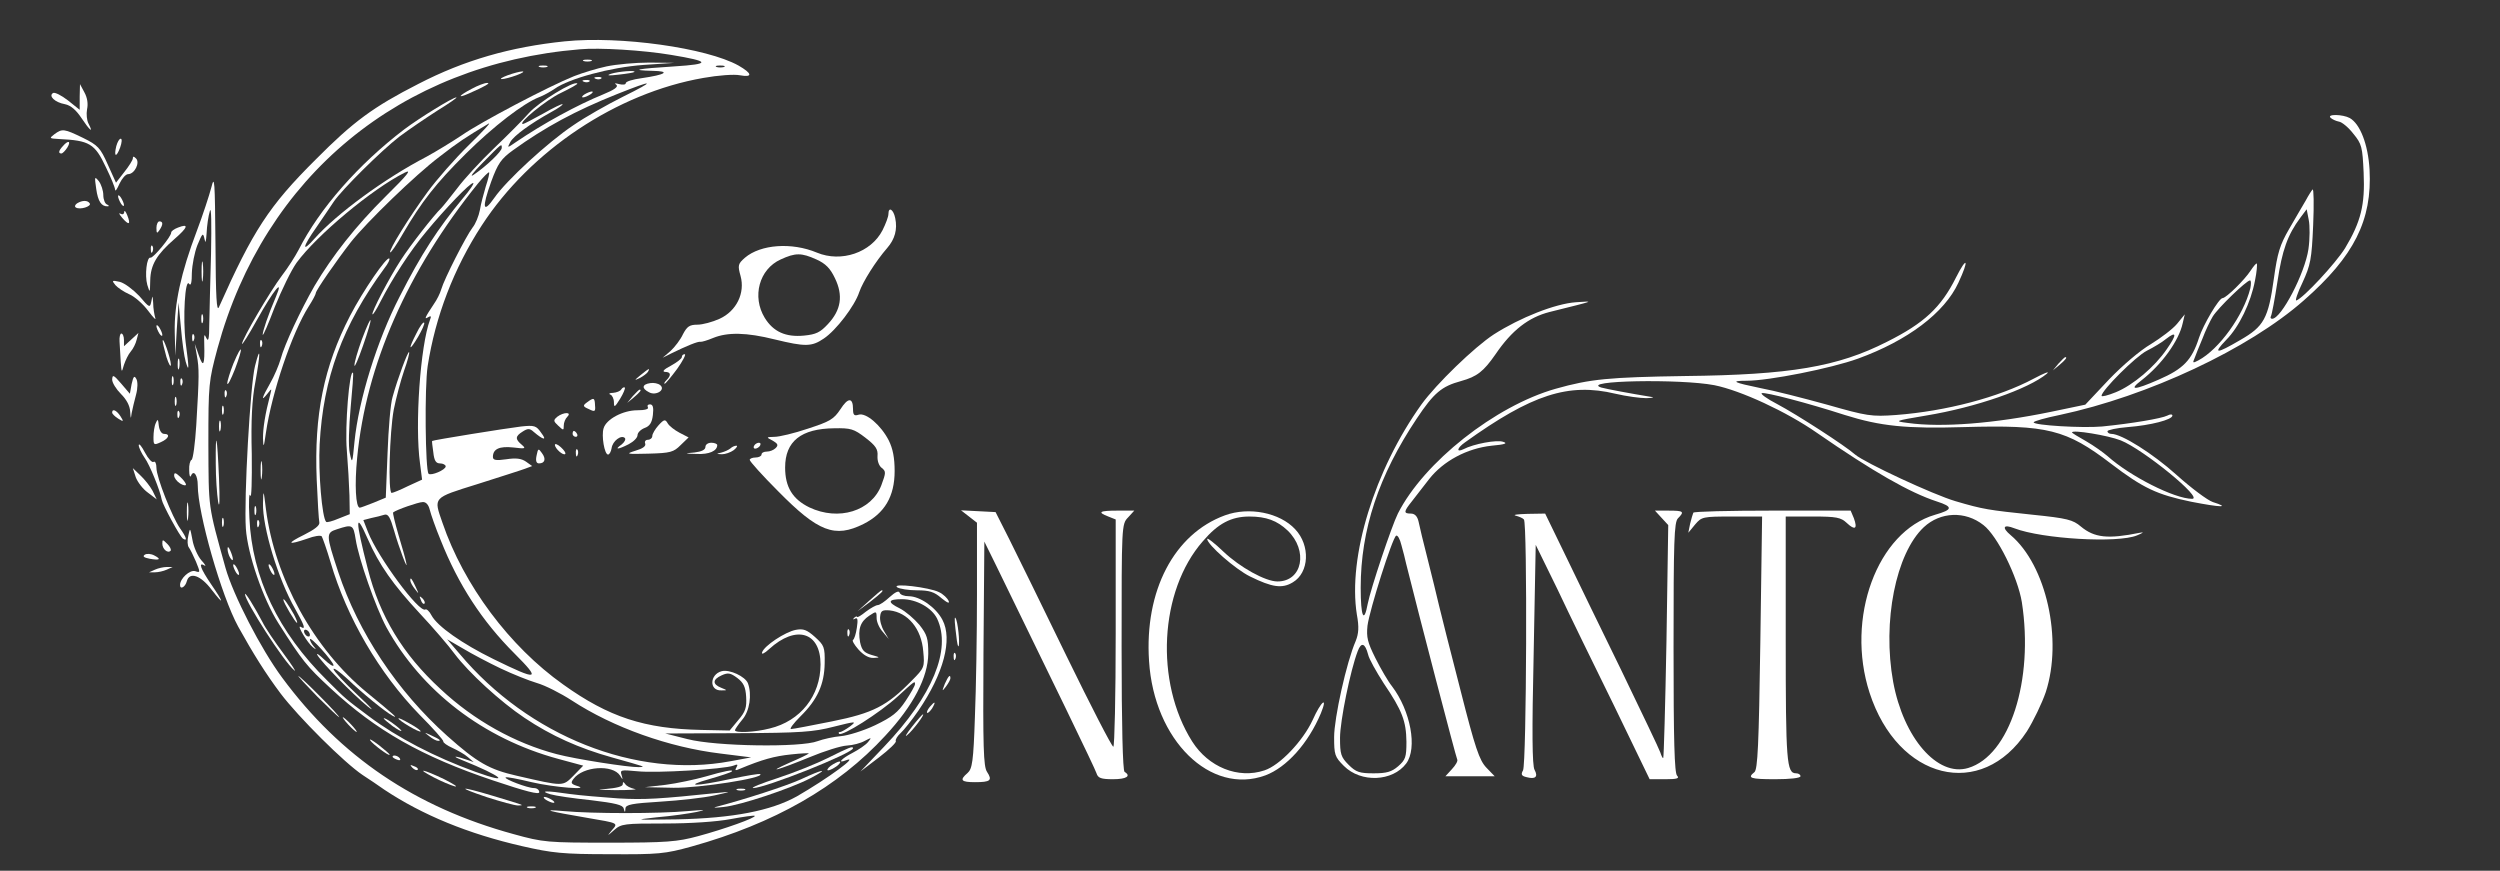 <?xml version="1.0" standalone="no"?>
<!DOCTYPE svg PUBLIC "-//W3C//DTD SVG 20010904//EN"
 "http://www.w3.org/TR/2001/REC-SVG-20010904/DTD/svg10.dtd">
<svg version="1.0" xmlns="http://www.w3.org/2000/svg"
 width="847pt" height="295pt" viewBox="0 0 847 295"
 preserveAspectRatio="xMidYMid meet">

<rect x="0" y="0" width="847" height="295" fill="#333333" stroke="none"/>

<g transform="translate(0,295) scale(0.1,-0.1)"
fill="white" stroke="none">
<path d="M1914 2810 c-185 -19 -341 -64 -496 -144 -153 -78 -221 -128 -348
-256 -159 -158 -213 -242 -328 -500 -8 -19 -11 30 -12 215 -2 214 -3 234 -14
190 -7 -27 -29 -94 -49 -147 -54 -142 -77 -249 -75 -343 l2 -80 5 90 6 90 8
-85 c4 -47 11 -98 16 -115 12 -40 12 -25 0 65 -10 82 -2 221 12 198 6 -8 9 6
9 37 1 28 9 70 19 95 17 41 19 43 24 20 3 -17 5 -10 7 20 1 25 6 59 11 75 5
18 6 -41 4 -145 -3 -96 -5 -204 -6 -240 0 -48 -3 -60 -10 -45 -7 16 -8 12 -7
-20 2 -72 -3 -83 -18 -40 l-14 40 7 -40 c8 -44 8 -68 -2 -235 -4 -63 -11 -116
-16 -118 -5 -2 -9 -18 -8 -35 0 -18 3 -26 6 -19 9 22 23 2 23 -32 0 -95 80
-375 137 -479 51 -92 93 -159 144 -227 59 -78 215 -234 278 -276 20 -13 53
-35 74 -50 128 -85 283 -149 467 -191 101 -23 137 -27 295 -27 166 -1 188 1
278 26 280 78 497 202 656 375 96 103 145 199 146 278 0 52 -4 65 -30 98 -17
20 -47 46 -67 56 -43 21 -40 31 8 31 49 0 101 -29 119 -66 49 -104 -15 -261
-179 -433 l-81 -85 63 48 c34 26 60 51 57 55 -2 5 5 17 16 27 12 11 39 45 61
77 85 125 116 241 81 307 -22 42 -76 80 -114 80 -15 0 -29 5 -31 12 -3 8 -15
2 -34 -15 -16 -15 -34 -27 -40 -27 -6 0 -24 -10 -40 -22 -16 -13 -29 -21 -30
-18 -1 3 -6 1 -11 -4 -4 -5 -3 -6 4 -2 9 5 10 -4 6 -31 -3 -21 -9 -39 -13 -41
-4 -2 4 -16 18 -32 17 -19 35 -30 52 -29 23 1 22 2 -7 10 -26 8 -33 16 -39 43
-8 45 1 70 31 90 24 16 25 16 25 -8 0 -13 9 -34 21 -47 l20 -24 -16 27 c-9 15
-15 37 -13 50 2 19 8 22 32 20 62 -7 108 -62 114 -139 5 -53 4 -56 -39 -99
-84 -86 -131 -110 -270 -138 -70 -14 -132 -26 -139 -26 -6 0 8 19 32 43 57 56
81 108 82 180 1 55 -2 61 -33 89 -27 24 -39 29 -65 24 -36 -7 -107 -54 -114
-76 -3 -9 8 -4 24 11 91 83 174 58 174 -52 0 -106 -68 -192 -172 -217 -50 -13
-118 -16 -118 -6 0 3 11 19 25 36 25 29 33 85 19 123 -9 23 -62 48 -89 41 -41
-11 -43 -67 -1 -65 21 0 21 0 -1 9 -30 12 -29 28 2 42 22 10 30 8 53 -9 21
-16 28 -30 30 -64 2 -36 -2 -50 -27 -79 l-29 -35 -96 2 c-192 4 -313 43 -468
154 -182 129 -337 337 -409 548 -30 87 -35 83 119 131 75 24 148 47 161 52
l24 9 -21 15 c-16 11 -34 13 -67 8 -35 -5 -45 -3 -45 8 0 27 22 37 69 32 41
-5 44 -4 29 9 -23 19 -23 29 3 45 17 11 24 11 37 -1 34 -29 46 -30 26 -4 -17
25 -23 27 -69 22 -50 -6 -299 -46 -301 -49 -1 0 1 -18 4 -38 3 -29 9 -38 23
-38 10 0 19 -5 19 -10 0 -12 -50 -33 -58 -25 -11 11 -14 294 -3 365 26 167 88
330 183 476 165 254 458 449 751 500 50 9 105 13 124 9 44 -8 42 6 -5 33 -108
60 -401 101 -588 82z m360 -46 c133 -22 136 -31 10 -39 -126 -8 -152 -13 -74
-15 64 -1 46 -13 -37 -25 -29 -4 -53 -11 -53 -17 0 -5 -10 -6 -22 -3 -15 4
-18 3 -10 -2 8 -7 -6 -17 -45 -33 -86 -35 -202 -98 -296 -162 -29 -20 -29 -20
-18 1 12 21 66 61 138 101 24 13 41 25 39 27 -2 2 -31 -12 -66 -32 -34 -19
-65 -35 -68 -35 -21 0 79 82 128 105 33 16 58 30 56 32 -11 11 -131 -63 -164
-100 -20 -23 -74 -77 -119 -120 -45 -43 -101 -104 -124 -135 -24 -31 -48 -61
-54 -67 -25 -24 -104 -125 -137 -176 -41 -63 -101 -179 -96 -184 2 -2 14 17
27 43 40 78 102 174 155 237 66 80 148 165 159 165 5 0 -11 -24 -35 -52 -84
-102 -141 -189 -214 -333 -76 -147 -139 -350 -153 -492 -7 -74 -8 -76 -16 -38
-5 23 -3 87 3 154 6 63 10 116 8 118 -12 13 -28 -182 -21 -262 4 -49 8 -119 9
-154 l1 -63 -38 -15 c-21 -9 -40 -14 -42 -11 -14 14 -27 168 -22 263 12 225
77 402 220 597 12 15 19 30 16 32 -8 9 -89 -109 -133 -194 -89 -172 -122 -336
-113 -555 3 -71 7 -137 9 -145 2 -10 -16 -24 -52 -42 -61 -30 -56 -36 11 -13
23 9 45 12 49 8 3 -5 17 -44 30 -88 55 -188 165 -376 301 -516 46 -46 82 -87
81 -91 -1 -4 13 -14 31 -22 17 -8 41 -21 52 -31 l20 -17 -20 7 c-43 15 -58 15
-20 0 137 -55 171 -85 46 -40 -138 50 -265 116 -361 188 -80 60 -77 57 -142
122 -166 164 -254 349 -263 550 -3 55 -1 89 3 76 4 -13 6 50 5 140 -3 115 1
187 12 244 18 100 18 130 -1 55 -16 -62 -38 -450 -31 -551 6 -87 58 -238 110
-320 82 -129 96 -146 177 -221 154 -143 309 -231 550 -312 113 -38 157 -49
157 -40 0 8 -8 14 -18 14 -22 0 -102 31 -96 36 2 3 42 -5 88 -16 76 -18 208
-28 152 -12 -18 6 -20 10 -10 23 32 43 133 50 158 11 9 -15 10 -15 5 2 -6 18
-2 18 53 13 63 -7 294 7 326 19 14 6 16 4 10 -6 -6 -10 -4 -12 11 -5 77 32
117 43 174 49 36 4 63 5 60 3 -3 -3 -32 -17 -65 -31 -87 -39 -36 -24 69 19 48
20 105 38 125 39 20 1 47 8 61 16 23 12 24 12 11 -4 -8 -10 -32 -26 -53 -37
-37 -19 -53 -37 -22 -25 49 19 -62 -62 -166 -122 -88 -49 -217 -74 -405 -78
-145 -2 -151 -2 -70 7 50 4 110 13 135 18 36 8 30 8 -30 3 -97 -9 -324 -9
-420 0 -80 7 -55 0 80 -23 106 -18 105 -17 83 -42 -17 -21 -17 -21 8 1 24 21
34 22 171 22 88 0 177 6 224 15 43 8 79 13 81 11 6 -6 -103 -45 -192 -69 -70
-19 -107 -22 -300 -22 -211 0 -224 1 -325 29 -333 91 -586 262 -784 530 -72
97 -166 280 -192 372 -60 216 -57 198 -58 419 0 205 1 213 31 325 159 583 620
963 1228 1013 65 6 214 -3 309 -19z m179 -41 c-7 -2 -19 -2 -25 0 -7 3 -2 5
12 5 14 0 19 -2 13 -5z m-343 -101 c-52 -26 -128 -69 -167 -96 -87 -58 -227
-187 -268 -246 -39 -56 -43 -35 -11 54 23 63 34 78 74 107 108 78 212 134 352
190 128 51 135 48 20 -9z m-410 -173 c0 -12 -51 -61 -95 -91 -16 -11 -3 7 30
40 66 67 65 67 65 51z m-54 -130 c-7 -24 -17 -60 -20 -80 -4 -21 -15 -48 -25
-60 -22 -29 -96 -174 -106 -209 -4 -14 -15 -36 -25 -50 -30 -45 -34 -54 -20
-45 10 6 12 4 7 -8 -33 -88 -52 -357 -34 -487 l7 -55 -48 -22 c-26 -13 -51
-23 -55 -23 -13 0 -7 206 7 282 8 40 24 100 35 132 12 33 19 61 17 63 -4 4
-39 -90 -56 -152 -7 -22 -14 -108 -17 -190 l-6 -151 -41 -17 c-23 -9 -44 -17
-47 -17 -14 0 -18 78 -9 169 30 315 170 633 409 929 19 23 36 40 38 38 2 -2
-3 -23 -11 -47z m-190 -1096 c4 -16 20 -62 37 -103 60 -151 140 -274 250 -384
91 -91 82 -94 -71 -19 -106 52 -190 111 -210 148 -7 14 -17 23 -21 20 -21 -12
-160 176 -194 262 l-16 41 27 7 c15 3 35 8 44 11 13 4 20 -8 33 -53 16 -57 50
-147 41 -108 -2 11 -14 53 -26 93 -12 41 -20 75 -18 76 11 9 86 35 100 35 11
1 20 -9 24 -26z m-210 -99 c38 -87 86 -155 176 -252 46 -49 99 -111 118 -137
48 -64 156 -163 237 -217 91 -61 185 -103 296 -134 117 -33 116 -32 91 -33
-33 -1 -214 27 -278 44 -141 37 -280 114 -394 221 -128 118 -205 246 -246 407
-43 167 -43 199 0 101z m-41 -1 c10 -66 68 -231 104 -298 119 -216 328 -377
582 -446 l85 -23 -33 -34 c-37 -37 -32 -37 -193 0 -92 21 -133 44 -235 135
-169 151 -301 350 -369 555 -42 127 -42 133 -4 145 52 17 55 16 63 -34z m492
-438 c40 -19 95 -41 122 -49 28 -8 81 -35 118 -59 141 -92 330 -159 504 -180
l104 -13 -70 -13 c-319 -60 -684 85 -918 364 l-42 49 55 -32 c30 -18 87 -48
127 -67z m1403 -53 c0 -5 -14 -30 -32 -57 -26 -39 -45 -54 -103 -82 -40 -19
-92 -35 -116 -37 -24 -2 -60 -10 -79 -17 -56 -22 -345 -18 -441 7 l-75 19 245
1 c214 1 256 4 326 22 76 19 78 19 55 1 -14 -10 -29 -19 -34 -19 -5 0 -6 -3
-3 -6 10 -10 138 71 198 126 59 54 59 54 59 42z"/>
<path d="M1978 2743 c6 -2 18 -2 25 0 6 3 1 5 -13 5 -14 0 -19 -2 -12 -5z"/>
<path d="M2055 2725 c-33 -7 -82 -22 -110 -33 -85 -34 -317 -156 -380 -200
-33 -22 -87 -55 -120 -73 -144 -75 -305 -194 -379 -277 -45 -51 -42 -30 6 38
23 34 50 73 59 87 28 41 160 172 222 220 32 24 91 64 130 89 39 24 68 44 63
44 -12 0 -124 -69 -176 -108 -155 -118 -287 -268 -358 -408 -12 -23 -37 -62
-57 -88 -40 -53 -135 -215 -135 -231 0 -5 23 31 50 80 58 104 93 146 65 80
-27 -63 -45 -117 -45 -129 1 -6 19 36 41 94 23 57 56 125 74 150 68 93 256
250 366 305 26 13 10 -7 -63 -79 -104 -103 -182 -203 -242 -304 -47 -82 -102
-199 -115 -248 -6 -21 -22 -59 -36 -83 -28 -49 -32 -64 -9 -35 15 19 15 19 10
-1 -18 -69 -25 -115 -25 -150 1 -34 3 -32 10 19 20 136 88 338 145 428 13 20
24 41 24 45 0 9 70 110 119 173 53 67 219 228 300 289 63 49 89 66 166 112 11
6 -19 -26 -66 -72 -47 -46 -110 -118 -140 -159 -63 -86 -133 -199 -127 -205 2
-3 22 26 43 63 63 108 112 171 214 272 93 92 194 170 248 191 14 5 37 18 52
28 49 35 190 73 301 81 l105 7 -85 1 c-47 0 -112 -6 -145 -13z"/>
<path d="M1828 2723 c6 -2 18 -2 25 0 6 3 1 5 -13 5 -14 0 -19 -2 -12 -5z"/>
<path d="M1720 2695 c-19 -7 -28 -13 -20 -13 8 0 31 6 50 13 19 7 28 13 20 13
-8 0 -31 -6 -50 -13z"/>
<path d="M2070 2700 c-17 -6 -9 -7 25 -3 28 3 52 7 54 9 8 7 -54 2 -79 -6z"/>
<path d="M2018 2683 c7 -3 16 -2 19 1 4 3 -2 6 -13 5 -11 0 -14 -3 -6 -6z"/>
<path d="M1978 2673 c7 -3 16 -2 19 1 4 3 -2 6 -13 5 -11 0 -14 -3 -6 -6z"/>
<path d="M1598 2649 c-44 -23 -51 -34 -10 -16 55 24 77 37 62 36 -8 0 -32 -9
-52 -20z"/>
<path d="M1980 2630 c-8 -5 -10 -10 -5 -10 6 0 17 5 25 10 8 5 11 10 5 10 -5
0 -17 -5 -25 -10z"/>
<path d="M1226 1800 c-14 -39 -26 -79 -25 -88 0 -9 13 21 29 67 36 103 33 119
-4 21z"/>
<path d="M881 1784 c0 -11 3 -14 6 -6 3 7 2 16 -1 19 -3 4 -6 -2 -5 -13z"/>
<path d="M791 1719 c-11 -28 -21 -59 -21 -68 1 -9 12 13 26 48 29 77 26 93 -5
20z"/>
<path d="M761 1614 c0 -11 3 -14 6 -6 3 7 2 16 -1 19 -3 4 -6 -2 -5 -13z"/>
<path d="M752 1560 c0 -14 2 -19 5 -12 2 6 2 18 0 25 -3 6 -5 1 -5 -13z"/>
<path d="M742 1505 c0 -16 2 -22 5 -12 2 9 2 23 0 30 -3 6 -5 -1 -5 -18z"/>
<path d="M731 1379 c0 -46 4 -104 8 -129 5 -27 6 5 3 80 -6 144 -12 173 -11
49z"/>
<path d="M883 1355 c0 -27 2 -38 4 -22 2 15 2 37 0 50 -2 12 -4 0 -4 -28z"/>
<path d="M891 1245 c-2 -81 51 -257 109 -358 32 -57 37 -72 19 -61 -16 10 23
-55 41 -69 12 -9 13 -9 3 3 -7 8 -13 19 -13 24 0 13 79 -75 80 -88 0 -6 -14 3
-32 20 -17 16 -27 23 -23 15 15 -26 120 -133 170 -174 28 -22 13 -5 -32 37
-46 43 -83 83 -83 89 0 6 21 -9 48 -34 49 -47 126 -110 152 -124 21 -11 8 1
-86 78 -181 148 -313 388 -343 622 -8 67 -9 68 -10 20z m159 -446 c0 -6 -4 -7
-10 -4 -5 3 -10 11 -10 16 0 6 5 7 10 4 6 -3 10 -11 10 -16z"/>
<path d="M862 1220 c0 -14 2 -19 5 -12 2 6 2 18 0 25 -3 6 -5 1 -5 -13z"/>
<path d="M752 1180 c0 -14 2 -19 5 -12 2 6 2 18 0 25 -3 6 -5 1 -5 -13z"/>
<path d="M871 1174 c0 -11 3 -14 6 -6 3 7 2 16 -1 19 -3 4 -6 -2 -5 -13z"/>
<path d="M771 1090 c0 -8 4 -22 9 -30 12 -18 12 -2 0 25 -6 13 -9 15 -9 5z"/>
<path d="M790 1035 c0 -5 5 -17 10 -25 5 -8 10 -10 10 -5 0 6 -5 17 -10 25 -5
8 -10 11 -10 5z"/>
<path d="M910 1035 c0 -5 5 -17 10 -25 5 -8 10 -10 10 -5 0 6 -5 17 -10 25 -5
8 -10 11 -10 5z"/>
<path d="M830 937 c0 -24 132 -230 167 -258 9 -8 -8 18 -36 56 -29 39 -62 87
-72 108 -28 53 -59 103 -59 94z"/>
<path d="M960 918 c0 -9 41 -78 46 -78 3 0 -2 12 -10 28 -21 37 -36 58 -36 50z"/>
<path d="M1075 590 c38 -38 72 -70 74 -70 3 0 -26 32 -64 70 -38 39 -72 70
-74 70 -3 0 26 -31 64 -70z"/>
<path d="M1180 495 c13 -14 26 -25 28 -25 3 0 -5 11 -18 25 -13 14 -26 25 -28
25 -3 0 5 -11 18 -25z"/>
<path d="M1300 516 c0 -2 14 -14 30 -26 17 -12 30 -19 30 -16 0 2 -13 14 -30
26 -16 12 -30 19 -30 16z"/>
<path d="M1350 516 c0 -7 71 -49 75 -44 2 2 -14 14 -36 26 -21 12 -39 21 -39
18z"/>
<path d="M1454 456 c11 -9 24 -16 30 -16 12 0 7 5 -24 19 -24 11 -24 11 -6 -3z"/>
<path d="M1254 442 c8 -13 66 -56 66 -49 0 3 -17 17 -37 33 -20 15 -33 23 -29
16z"/>
<path d="M2805 382 c-38 -19 -115 -50 -170 -68 -55 -18 -93 -33 -83 -34 40 0
338 118 338 135 0 8 -13 3 -85 -33z"/>
<path d="M1330 386 c0 -2 7 -7 16 -10 8 -3 12 -2 9 4 -6 10 -25 14 -25 6z"/>
<path d="M2814 355 c-10 -8 -14 -15 -8 -15 5 0 19 7 30 15 10 8 14 15 8 15 -5
0 -19 -7 -30 -15z"/>
<path d="M1397 349 c7 -7 15 -10 18 -7 3 3 -2 9 -12 12 -14 6 -15 5 -6 -5z"/>
<path d="M1470 316 c25 -13 56 -26 70 -30 14 -3 -2 7 -35 24 -71 34 -100 40
-35 6z"/>
<path d="M2390 319 c-36 -10 -96 -23 -135 -28 l-70 -8 97 -2 c89 -1 307 33
294 46 -2 3 -47 -5 -100 -16 -120 -26 -164 -26 -71 0 38 11 71 22 74 25 8 8
-24 2 -89 -17z"/>
<path d="M2712 309 c-52 -23 -184 -66 -287 -93 -11 -3 1 -3 27 0 58 6 225 62
293 97 67 35 46 33 -33 -4z"/>
<path d="M2110 293 c0 -8 -22 -13 -57 -16 -38 -2 -26 -3 32 -4 50 0 79 2 65 4
-14 3 -28 10 -32 17 -6 8 -8 8 -8 -1z"/>
<path d="M1650 249 c47 -15 94 -28 105 -28 23 1 26 -1 -86 33 -113 34 -126 31
-19 -5z"/>
<path d="M2498 273 c6 -2 18 -2 25 0 6 3 1 5 -13 5 -14 0 -19 -2 -12 -5z"/>
<path d="M1865 259 c17 -5 78 -14 137 -20 83 -10 108 -16 111 -28 4 -15 5 -15
6 0 1 13 21 17 119 23 64 4 146 13 182 21 59 13 60 14 15 9 -202 -21 -251 -24
-340 -19 -55 4 -129 10 -165 15 -80 12 -105 11 -65 -1z"/>
<path d="M1850 240 c8 -5 20 -10 25 -10 6 0 3 5 -5 10 -8 5 -19 10 -25 10 -5
0 -3 -5 5 -10z"/>
<path d="M1788 213 c6 -2 18 -2 25 0 6 3 1 5 -13 5 -14 0 -19 -2 -12 -5z"/>
<path d="M1411 1821 c-29 -56 -26 -65 5 -13 14 24 24 46 21 49 -3 3 -15 -13
-26 -36z"/>
<path d="M1390 984 c0 -6 7 -19 16 -30 14 -18 14 -18 3 6 -14 31 -19 36 -19
24z"/>
<path d="M1426 917 c3 -10 9 -15 12 -12 3 3 0 11 -7 18 -10 9 -11 8 -5 -6z"/>
<path d="M270 2622 l0 -44 -40 32 c-22 17 -44 28 -50 25 -17 -10 6 -32 40 -38
20 -4 38 -20 56 -47 28 -42 42 -54 24 -19 -6 11 -8 33 -5 49 4 18 1 39 -9 57
l-15 28 -1 -43z"/>
<path d="M7896 2551 c5 -5 18 -11 28 -13 10 -1 33 -20 49 -41 29 -35 31 -45
35 -132 5 -109 -9 -166 -63 -256 -31 -50 -141 -169 -165 -177 -5 -2 4 26 21
61 27 59 31 78 36 194 3 70 2 125 -2 121 -3 -3 -14 -20 -23 -37 -10 -16 -34
-59 -56 -96 -32 -55 -40 -82 -52 -168 -19 -137 -34 -163 -114 -209 -82 -48
-94 -48 -48 0 44 44 84 127 98 202 6 29 8 55 6 57 -2 2 -11 -9 -21 -24 -20
-31 -83 -93 -95 -93 -12 0 -66 -91 -80 -135 -24 -75 -53 -105 -136 -141 -84
-37 -104 -37 -58 -2 68 53 126 133 139 193 l7 30 -26 -32 c-15 -18 -55 -48
-89 -69 -36 -21 -96 -72 -142 -120 l-80 -85 -115 -24 c-193 -40 -372 -54 -486
-38 -48 6 -46 7 61 25 170 28 347 90 410 142 11 10 -9 2 -45 -17 -118 -63
-296 -110 -466 -123 -84 -6 -97 -4 -234 35 -80 22 -181 48 -225 56 -92 19
-105 25 -48 25 76 0 287 42 378 75 168 61 293 155 340 257 37 79 30 93 -8 18
-51 -102 -108 -155 -234 -218 -167 -85 -328 -112 -684 -116 -258 -4 -321 -10
-438 -43 -205 -58 -447 -249 -535 -423 -21 -42 -92 -254 -102 -305 -13 -70
-24 -45 -24 54 0 196 61 380 190 573 58 87 84 109 150 127 54 15 76 32 117 91
55 81 112 125 183 143 160 40 152 37 89 33 -70 -5 -189 -52 -278 -109 -66 -43
-195 -168 -245 -237 -159 -222 -250 -517 -219 -712 8 -43 6 -65 -4 -90 -31
-71 -73 -261 -73 -325 0 -60 2 -67 33 -98 58 -58 165 -53 211 8 39 52 15 179
-48 262 -13 16 -38 59 -56 95 -27 54 -31 71 -27 110 7 54 84 297 97 305 5 3
13 -11 18 -32 6 -21 13 -49 16 -63 43 -173 169 -656 173 -663 3 -5 -5 -19 -18
-33 l-22 -24 83 0 84 0 -28 29 c-24 25 -38 66 -88 263 -33 128 -66 258 -73
288 -7 30 -24 100 -38 155 -14 55 -28 112 -31 128 -4 18 -13 27 -26 27 -25 0
-25 6 3 41 12 15 39 50 59 76 48 61 128 104 212 113 45 4 55 8 39 13 -21 8
-101 -7 -135 -25 -25 -12 -22 4 5 23 227 163 351 203 510 165 38 -9 85 -15
105 -15 25 1 29 3 12 5 -62 10 -147 26 -165 31 -74 24 268 30 383 8 90 -18
245 -90 347 -161 191 -132 315 -203 407 -233 56 -18 54 -28 -6 -45 -196 -57
-304 -350 -222 -603 96 -296 379 -366 533 -131 22 35 51 95 64 133 58 178 2
430 -119 532 -31 26 -25 38 13 23 94 -36 350 -51 415 -24 22 9 25 12 10 9
-109 -22 -154 -17 -200 21 -27 23 -46 28 -163 40 -151 16 -167 18 -262 46 -75
22 -307 130 -340 158 -35 31 -198 136 -264 171 -35 18 -58 35 -52 37 12 4 154
-33 281 -74 121 -38 208 -47 405 -41 282 8 345 -8 497 -124 109 -83 156 -105
272 -129 103 -20 133 -20 73 -1 -18 6 -74 48 -123 92 -80 72 -186 139 -221
139 -7 0 -13 4 -13 9 0 4 31 11 69 14 77 6 151 25 151 39 0 5 -8 5 -17 0 -20
-10 -121 -27 -221 -37 -67 -6 -232 4 -232 14 0 4 39 15 88 25 300 64 641 224
827 388 171 150 232 272 223 443 -5 86 -32 155 -67 175 -24 13 -79 14 -65 1z
m-75 -445 c-12 -82 -92 -236 -123 -236 -5 0 -7 4 -4 9 3 5 13 58 22 117 16
106 34 158 78 217 l21 28 7 -36 c4 -19 4 -64 -1 -99z m-197 -133 c-23 -92
-106 -207 -176 -244 -19 -10 -20 -9 -13 7 4 11 16 41 27 67 10 27 26 60 35 75
18 29 113 121 126 122 4 0 4 -12 1 -27z m-283 -206 c-41 -60 -114 -122 -173
-146 -27 -11 -48 -16 -48 -12 0 18 116 134 154 153 22 11 52 29 65 40 36 28
37 15 2 -35z m-156 -309 c76 -30 282 -198 242 -198 -59 0 -210 76 -287 145
-14 12 -46 35 -72 50 -27 15 -48 28 -48 30 0 10 122 -10 165 -27z m-465 -287
c47 -36 116 -176 130 -261 41 -265 -41 -520 -182 -562 -104 -31 -219 102 -254
292 -37 204 9 435 104 524 56 52 140 56 202 7z m-2085 -438 c3 -15 28 -59 53
-98 63 -93 76 -128 77 -198 0 -52 -3 -61 -28 -83 -22 -19 -39 -24 -83 -24 -48
0 -60 4 -85 29 -26 26 -29 36 -29 91 0 57 35 229 60 294 12 32 25 27 35 -11z"/>
<path d="M184 2495 c-18 -14 -17 -14 16 -16 103 -5 121 -15 159 -96 17 -35 31
-69 31 -76 1 -7 7 3 15 21 8 17 21 32 29 32 22 0 41 39 27 53 -8 8 -11 8 -11
0 0 -5 -13 -26 -29 -46 l-28 -36 -28 62 c-25 56 -33 65 -84 90 -64 31 -70 32
-97 12z"/>
<path d="M394 2455 c-9 -37 0 -40 13 -5 6 17 7 30 2 30 -5 0 -11 -11 -15 -25z"/>
<path d="M213 2455 c-15 -16 -16 -25 -5 -25 4 0 13 9 20 20 14 23 3 26 -15 5z"/>
<path d="M326 2310 c6 -43 18 -60 39 -59 6 0 4 3 -2 6 -7 2 -13 17 -13 32 0
15 -7 36 -15 47 -15 18 -15 16 -9 -26z"/>
<path d="M400 2285 c0 -5 5 -17 10 -25 5 -8 10 -10 10 -5 0 6 -5 17 -10 25 -5
8 -10 11 -10 5z"/>
<path d="M261 2261 c-7 -5 -9 -11 -4 -14 14 -9 54 4 47 14 -7 11 -25 11 -43 0z"/>
<path d="M421 2232 c-1 -8 -6 -10 -13 -6 -7 4 -4 -2 6 -14 23 -27 30 -23 17 9
-5 13 -10 18 -10 11z"/>
<path d="M3010 2225 c0 -9 -9 -33 -20 -55 -39 -76 -140 -110 -222 -76 -86 36
-191 28 -244 -17 -24 -21 -25 -26 -15 -62 16 -58 -14 -119 -71 -145 -24 -11
-58 -20 -75 -20 -27 0 -35 -6 -49 -32 -8 -18 -28 -44 -42 -57 l-27 -23 30 15
c51 25 90 41 98 39 4 -1 24 5 43 13 49 20 113 19 209 -5 103 -25 125 -25 166
3 42 28 105 111 120 157 12 35 55 104 95 150 26 30 35 63 27 101 -6 30 -23 40
-23 14z m-244 -154 c31 -14 47 -30 63 -64 28 -58 21 -107 -24 -155 -26 -28
-40 -35 -81 -39 -62 -6 -104 13 -133 60 -44 72 -19 165 54 198 50 23 70 23
121 0z"/>
<path d="M530 2178 c0 -19 2 -20 10 -8 13 19 13 30 0 30 -5 0 -10 -10 -10 -22z"/>
<path d="M603 2179 c-13 -5 -23 -12 -23 -17 0 -14 -61 -87 -70 -85 -13 4 -20
-60 -11 -92 9 -29 9 -28 10 15 1 53 22 88 83 141 45 39 49 53 11 38z"/>
<path d="M511 2104 c0 -11 3 -14 6 -6 3 7 2 16 -1 19 -3 4 -6 -2 -5 -13z"/>
<path d="M683 2030 c0 -30 2 -43 4 -27 2 15 2 39 0 55 -2 15 -4 2 -4 -28z"/>
<path d="M391 1984 c8 -9 29 -23 47 -31 17 -7 46 -32 64 -56 17 -23 28 -34 24
-24 -3 10 -7 33 -7 50 -2 27 -2 28 -6 7 -5 -24 -6 -24 -41 17 -21 22 -50 44
-66 48 -27 6 -28 5 -15 -11z"/>
<path d="M682 1870 c0 -14 2 -19 5 -12 2 6 2 18 0 25 -3 6 -5 1 -5 -13z"/>
<path d="M530 1845 c0 -5 5 -17 10 -25 5 -8 10 -10 10 -5 0 6 -5 17 -10 25 -5
8 -10 11 -10 5z"/>
<path d="M405 1793 c1 -16 3 -46 4 -68 3 -39 3 -39 11 -11 5 15 15 36 23 45 8
9 17 27 20 40 l6 23 -25 -23 -24 -22 0 21 c0 12 -4 22 -9 22 -4 0 -7 -12 -6
-27z"/>
<path d="M651 1804 c0 -11 3 -14 6 -6 3 7 2 16 -1 19 -3 4 -6 -2 -5 -13z"/>
<path d="M551 1795 c0 -5 6 -30 13 -55 8 -25 15 -36 15 -25 -1 21 -27 98 -28
80z"/>
<path d="M2310 1740 c0 -5 -17 -18 -37 -29 -23 -12 -31 -20 -20 -21 20 0 22
-11 5 -28 -7 -7 -9 -12 -6 -12 3 0 22 23 42 50 20 28 31 50 26 50 -6 0 -10 -4
-10 -10z"/>
<path d="M602 1715 c0 -16 2 -22 5 -12 2 9 2 23 0 30 -3 6 -5 -1 -5 -18z"/>
<path d="M6974 1718 l-19 -23 23 19 c21 18 27 26 19 26 -2 0 -12 -10 -23 -22z"/>
<path d="M2170 1679 c-22 -18 -22 -19 -3 -10 12 6 25 16 28 21 9 15 3 12 -25
-11z"/>
<path d="M380 1664 c0 -11 14 -33 30 -49 19 -19 30 -40 31 -59 2 -27 2 -27 5
-6 3 14 9 42 15 63 6 22 6 44 1 53 -7 13 -10 9 -16 -17 l-6 -33 -30 35 c-25
29 -29 31 -30 13z"/>
<path d="M582 1660 c0 -14 2 -19 5 -12 2 6 2 18 0 25 -3 6 -5 1 -5 -13z"/>
<path d="M611 1654 c0 -11 3 -14 6 -6 3 7 2 16 -1 19 -3 4 -6 -2 -5 -13z"/>
<path d="M2203 1652 c-28 -4 -30 -18 -4 -31 23 -13 57 8 38 24 -7 6 -22 9 -34
7z"/>
<path d="M2105 1631 c-3 -6 -16 -11 -28 -12 -12 0 -16 -3 -9 -6 6 -2 12 -14
12 -26 0 -19 3 -17 21 12 11 18 18 35 16 38 -3 2 -8 0 -12 -6z"/>
<path d="M2144 1608 l-19 -23 23 19 c21 18 27 26 19 26 -2 0 -12 -10 -23 -22z"/>
<path d="M592 1590 c0 -14 2 -19 5 -12 2 6 2 18 0 25 -3 6 -5 1 -5 -13z"/>
<path d="M1989 1587 c-15 -11 -15 -14 6 -23 20 -10 23 -9 21 12 -1 27 -4 28
-27 11z"/>
<path d="M2847 1563 c-22 -33 -35 -41 -109 -65 -47 -16 -98 -28 -114 -28 -29
-1 -29 -1 -6 -13 17 -10 20 -15 10 -25 -7 -7 -20 -12 -30 -12 -10 0 -18 -4
-18 -10 0 -5 -9 -10 -20 -10 -11 0 -20 -4 -20 -8 0 -5 43 -53 96 -106 136
-138 192 -160 290 -111 71 36 105 93 105 179 0 45 -6 76 -20 104 -26 51 -77
95 -102 87 -15 -5 -19 -1 -19 19 0 40 -17 40 -43 -1z m85 -96 c35 -27 43 -39
41 -62 -1 -17 5 -33 14 -40 15 -12 15 -16 -1 -59 -34 -88 -145 -122 -244 -75
-57 28 -82 69 -82 135 0 89 54 132 167 133 55 1 66 -2 105 -32z"/>
<path d="M2195 1570 c4 -6 -10 -10 -36 -10 -48 0 -105 -30 -114 -61 -8 -25 3
-89 15 -89 5 0 10 10 12 21 3 25 33 47 45 35 4 -4 -1 -14 -11 -22 -26 -18 -13
-18 24 1 17 9 30 22 30 31 0 8 11 19 24 24 17 6 25 18 28 44 3 26 0 36 -10 36
-7 0 -10 -4 -7 -10z"/>
<path d="M380 1552 c0 -4 9 -13 20 -20 19 -12 20 -11 8 8 -13 20 -28 27 -28
12z"/>
<path d="M601 1544 c0 -11 3 -14 6 -6 3 7 2 16 -1 19 -3 4 -6 -2 -5 -13z"/>
<path d="M1888 1538 c-14 -12 -13 -15 3 -30 18 -17 19 -17 19 0 0 10 5 23 12
30 17 17 -13 16 -34 0z"/>
<path d="M528 1517 c-5 -10 -8 -32 -8 -48 0 -27 1 -28 25 -17 27 12 33 28 11
28 -9 0 -16 12 -18 28 -2 22 -4 24 -10 9z"/>
<path d="M2231 1509 c-11 -12 -21 -29 -21 -36 0 -7 -7 -13 -15 -13 -8 0 -12
-6 -9 -13 3 -9 -9 -17 -33 -24 -35 -11 -31 -12 44 -10 75 2 85 5 109 29 l27
26 -31 16 c-17 9 -35 23 -40 32 -8 14 -12 14 -31 -7z"/>
<path d="M1940 1480 c0 -5 5 -10 11 -10 5 0 7 5 4 10 -3 6 -8 10 -11 10 -2 0
-4 -4 -4 -10z"/>
<path d="M470 1442 c0 -8 9 -27 20 -43 17 -23 53 -112 58 -142 3 -17 62 -126
72 -132 16 -10 12 4 -10 35 -27 39 -80 173 -80 205 0 14 -4 24 -10 20 -5 -3
-18 11 -29 32 -11 21 -20 32 -21 25z"/>
<path d="M1880 1443 c0 -13 29 -38 35 -31 3 3 -4 13 -15 23 -11 10 -20 13 -20
8z"/>
<path d="M2390 1436 c0 -10 -13 -16 -37 -19 -36 -3 -36 -4 8 -5 41 -2 69 10
69 30 0 4 -9 8 -20 8 -11 0 -20 -6 -20 -14z"/>
<path d="M2555 1440 c-3 -5 -2 -10 4 -10 5 0 13 5 16 10 3 6 2 10 -4 10 -5 0
-13 -4 -16 -10z"/>
<path d="M2475 1431 c-6 -5 -19 -11 -30 -14 -20 -5 -19 -5 1 -6 11 0 29 6 40
14 10 8 14 15 9 15 -6 0 -15 -4 -20 -9z"/>
<path d="M1818 1407 c-4 -18 -1 -27 8 -27 20 0 25 15 10 35 -12 17 -13 16 -18
-8z"/>
<path d="M1951 1414 c0 -11 3 -14 6 -6 3 7 2 16 -1 19 -3 4 -6 -2 -5 -13z"/>
<path d="M460 1333 c6 -16 24 -40 41 -52 l30 -23 -14 29 c-8 15 -27 39 -41 52
l-26 25 10 -31z"/>
<path d="M590 1339 c0 -8 9 -20 20 -27 11 -7 20 -8 20 -4 0 5 -9 17 -20 27
-15 14 -20 15 -20 4z"/>
<path d="M633 1215 c0 -27 2 -38 4 -22 2 15 2 37 0 50 -2 12 -4 0 -4 -28z"/>
<path d="M3283 1200 l27 -21 0 -242 c0 -133 -3 -320 -7 -416 -5 -151 -9 -176
-25 -190 -28 -24 -22 -31 25 -31 53 0 60 6 41 35 -12 18 -14 82 -12 401 l3
379 37 -75 c186 -381 338 -693 343 -710 5 -16 15 -20 56 -20 46 0 62 11 39 25
-6 4 -10 156 -10 422 0 414 0 417 22 440 l21 23 -56 0 c-62 0 -71 -5 -32 -20
l25 -10 0 -385 c0 -212 -4 -385 -8 -385 -5 0 -76 138 -158 306 -82 169 -170
348 -195 398 l-46 91 -58 3 -59 3 27 -21z"/>
<path d="M4150 1204 c-172 -63 -273 -255 -257 -494 17 -268 208 -455 394 -387
72 27 145 108 188 210 25 61 1 42 -28 -23 -33 -71 -111 -153 -163 -170 -89
-30 -190 11 -245 98 -127 201 -111 510 36 678 52 61 97 84 158 84 57 0 94 -14
129 -47 71 -68 51 -173 -34 -173 -41 0 -127 48 -183 101 -30 29 -55 48 -55 43
0 -19 96 -103 145 -127 75 -37 109 -42 145 -20 56 33 60 125 8 180 -52 56
-156 77 -238 47z"/>
<path d="M5629 1196 l23 -25 -6 -393 c-4 -216 -9 -394 -11 -396 -2 -2 -6 7
-10 19 -4 12 -64 137 -132 278 -69 141 -155 318 -191 393 l-67 138 -60 -1
c-33 -1 -51 -3 -40 -6 11 -3 24 -8 28 -13 12 -10 9 -828 -3 -850 -8 -14 -5
-19 12 -23 30 -8 40 1 27 25 -8 14 -9 129 -3 391 l7 371 73 -149 c39 -83 126
-261 193 -397 l120 -248 53 0 c40 0 49 3 40 12 -9 9 -12 119 -12 434 0 362 2
425 15 438 23 23 19 26 -32 26 l-46 0 22 -24z"/>
<path d="M5737 1213 c-2 -5 -7 -21 -11 -38 l-6 -30 23 28 c22 26 26 27 125 27
l102 0 -6 -427 c-5 -347 -9 -430 -20 -439 -25 -20 -15 -24 71 -24 50 0 85 4
85 10 0 6 -7 10 -15 10 -32 0 -35 38 -35 454 l0 416 92 0 c80 0 95 -3 115 -22
28 -26 37 -20 24 16 l-11 26 -264 0 c-146 0 -267 -3 -269 -7z"/>
<path d="M638 1135 c-4 -16 -3 -34 2 -40 4 -5 15 -27 24 -48 15 -37 15 -38 -3
-32 -18 5 -51 -25 -51 -47 0 -17 18 -7 23 13 9 33 47 20 84 -29 44 -57 42 -45
-2 19 -36 53 -44 76 -22 63 6 -4 2 4 -11 18 -12 14 -26 45 -30 69 -8 42 -8 43
-14 14z"/>
<path d="M550 1108 c0 -18 18 -34 28 -24 3 4 -2 14 -11 23 -16 16 -17 16 -17
1z"/>
<path d="M491 1071 c-9 -6 -4 -10 16 -14 34 -6 41 -2 16 11 -11 6 -25 7 -32 3z"/>
<path d="M525 1020 l-20 -9 20 0 c11 0 29 4 40 9 l20 9 -20 0 c-11 0 -29 -4
-40 -9z"/>
<path d="M3040 960 c8 -5 38 -10 67 -10 41 0 58 -5 82 -26 21 -17 29 -20 25
-10 -4 9 -18 23 -33 30 -32 16 -163 32 -141 16z"/>
<path d="M2944 914 l-39 -35 43 32 c38 30 48 39 39 39 -2 0 -21 -16 -43 -36z"/>
<path d="M3237 820 c3 -30 7 -57 9 -59 7 -8 2 64 -6 89 -6 16 -7 6 -3 -30z"/>
<path d="M2871 804 c0 -11 3 -14 6 -6 3 7 2 16 -1 19 -3 4 -6 -2 -5 -13z"/>
<path d="M3231 724 c0 -11 3 -14 6 -6 3 7 2 16 -1 19 -3 4 -6 -2 -5 -13z"/>
<path d="M3201 633 c-10 -26 -10 -27 4 -9 8 11 15 23 15 28 0 15 -7 8 -19 -19z"/>
<path d="M3150 555 c-7 -9 -11 -17 -9 -20 3 -2 10 5 17 15 14 24 10 26 -8 5z"/>
<path d="M3090 488 c-19 -24 -26 -37 -17 -29 19 15 61 71 54 71 -2 0 -19 -19
-37 -42z"/>
</g>
</svg>
